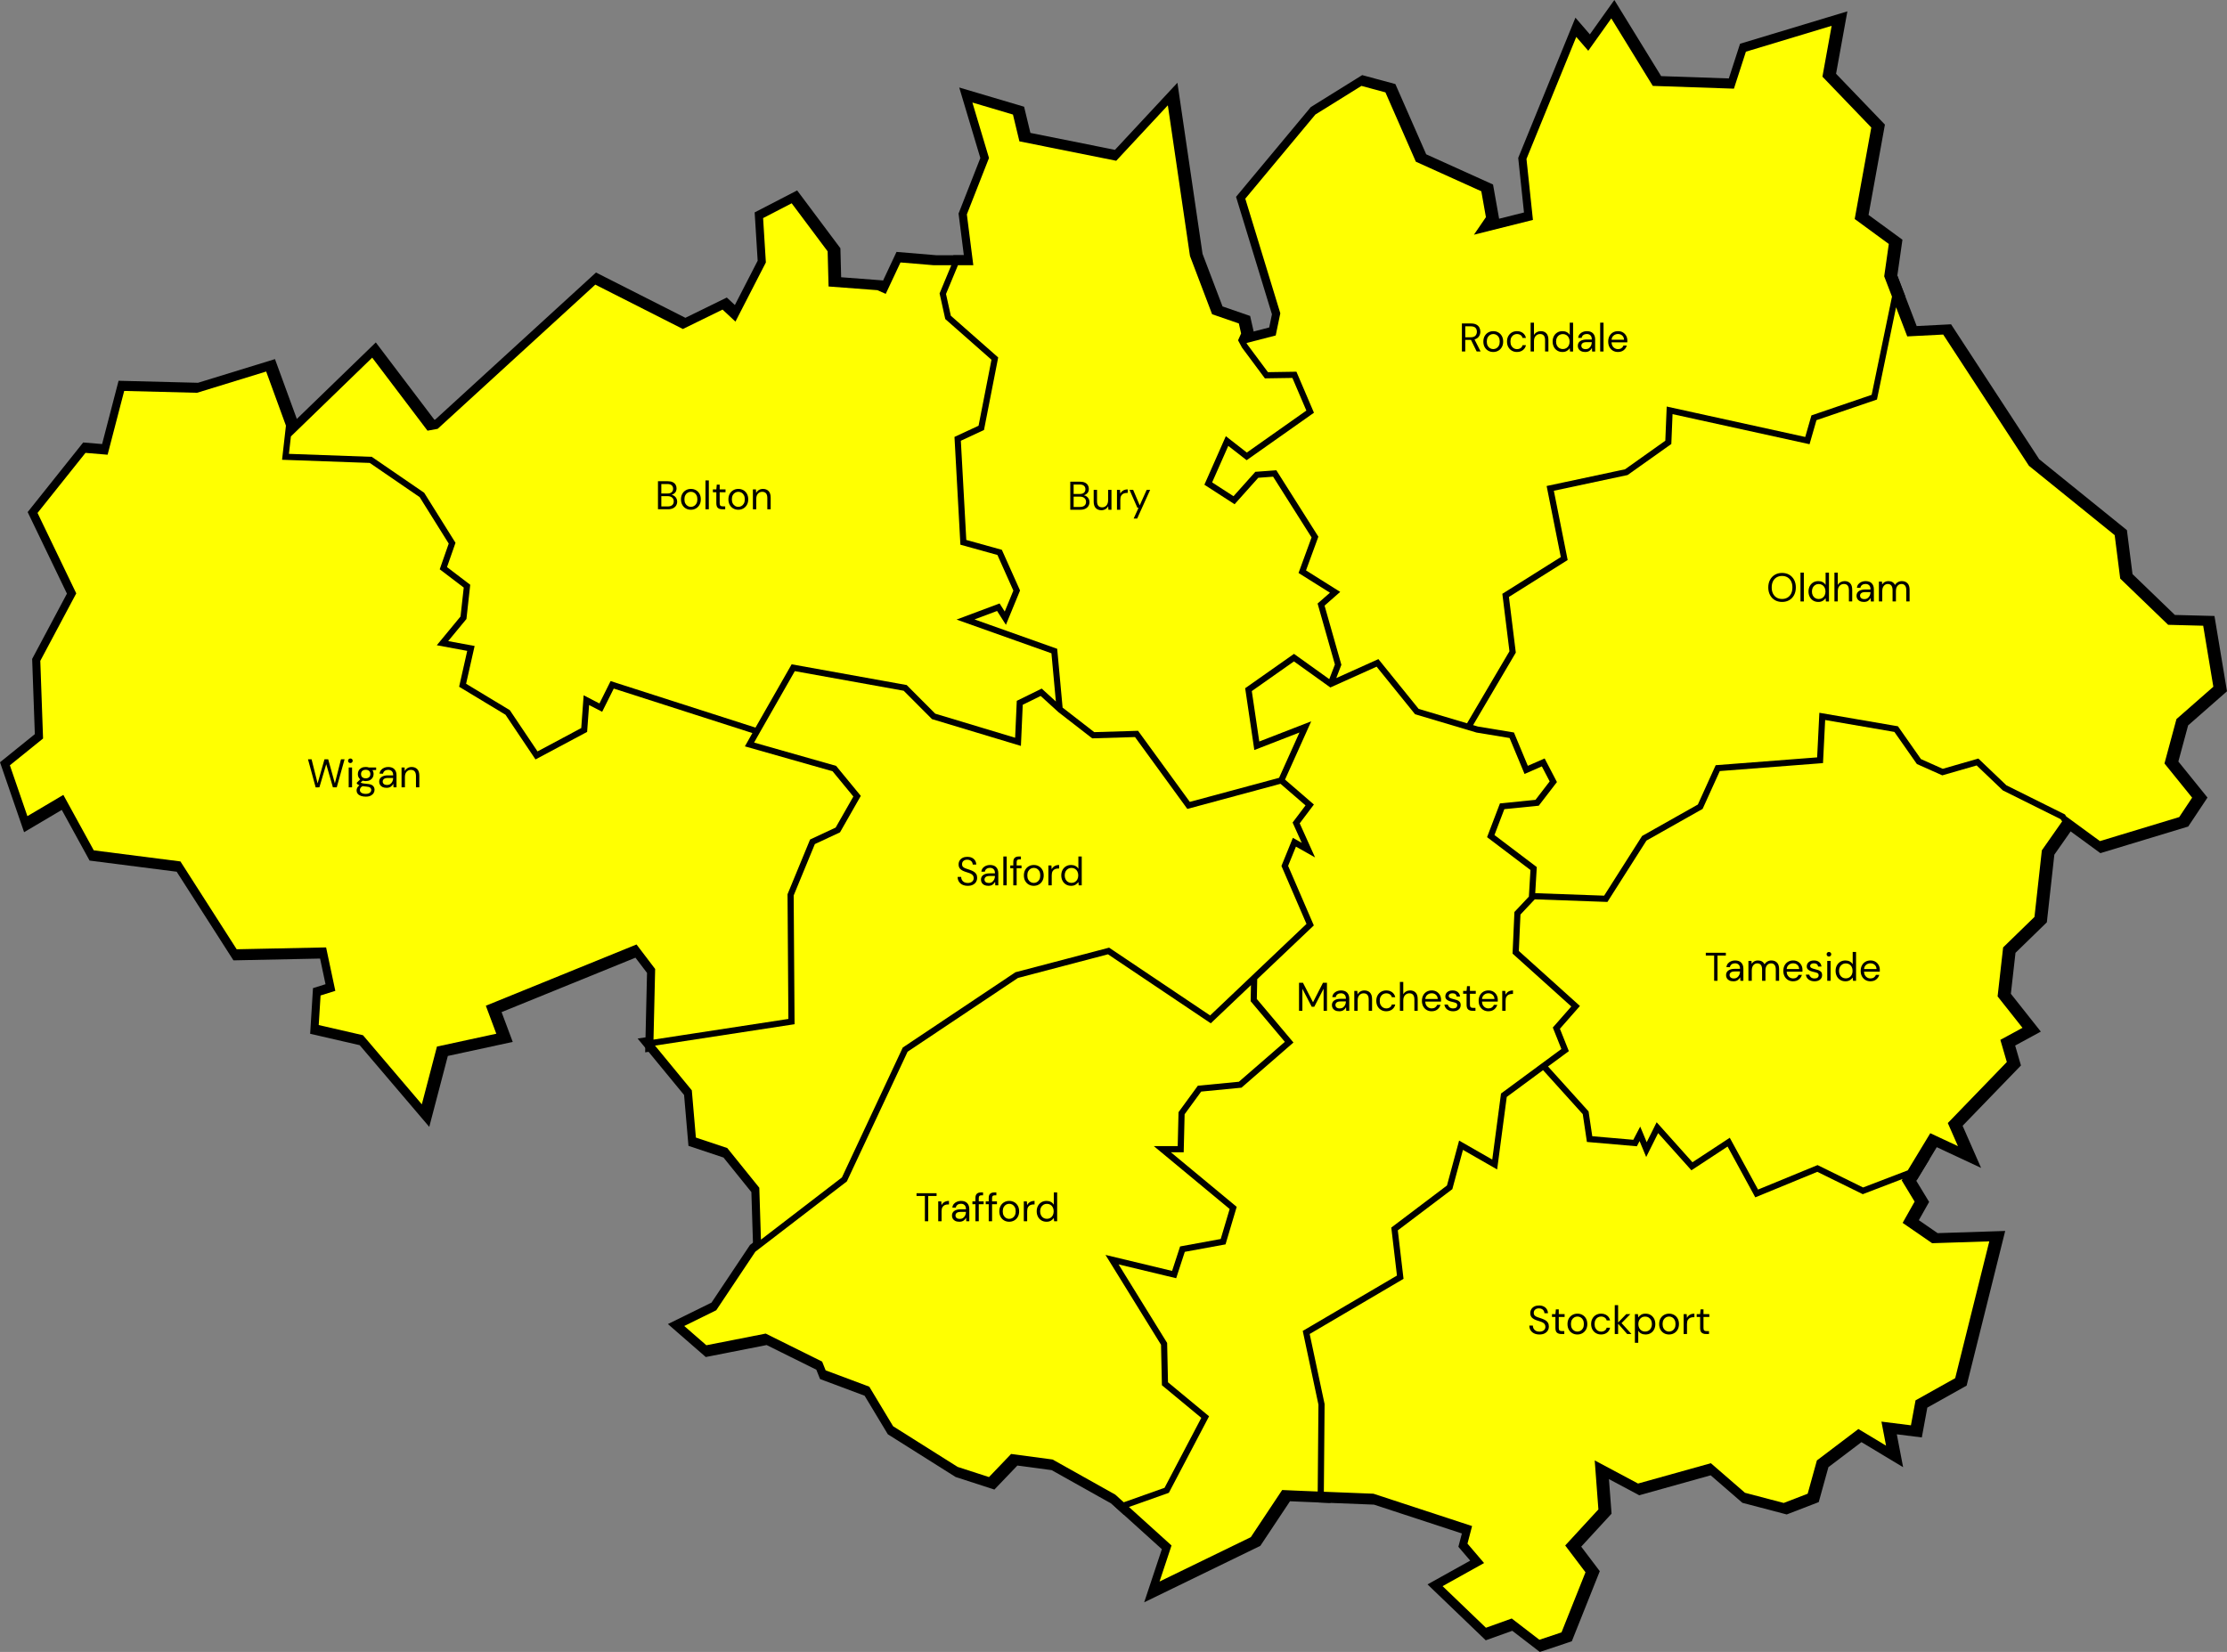 <svg width="655" height="486" viewBox="0 0 655 486" fill="none" xmlns="http://www.w3.org/2000/svg">
<rect x="0" y="0" width="655" height="486" fill="#808080" stroke="none"/>
<g clip-path="url(#clip0_769_8364)">
<path d="M148.485 211.363L134.306 202.804L136.598 192.643L126.825 190.834L134.94 180.998L135.761 173.583L128.537 168.082L131.287 160.222L123.208 147.304L109.05 137.595L82.253 136.631L83.338 127.094L110.531 100.741L127.754 123.482L128.011 123.435L175.293 80.175L201.583 93.496L213.766 87.529L216.139 89.741L222.843 76.702L221.957 62.489L234.454 56.02L247.176 73.032L247.4 81.564L259.535 82.484L259.714 82.563L263.68 74.109L275.442 75.092H285.11L280.265 86.753L281.505 92.352L295.673 104.835L291.233 127.533L284.618 130.604L286.124 158.014L296.282 160.837L302.098 173.847L297.635 184.693L312.831 190.098L315.044 214.137L306.571 206.412L302.747 208.29L302.165 221.271L274.151 212.828L265.885 204.539L235.132 198.996L224.345 217.897L181.868 204.256L178.374 211.265L175.094 209.57L174.604 216.258L157.801 225.226L148.488 211.358L148.485 211.363ZM294.91 183.728L293.451 181.44L291.031 182.347L294.912 183.727L294.91 183.728Z" fill="black"/>
<path d="M416.167 211.383L405.217 197.841L388.164 205.512L391.991 195.582L386.797 177.285L389.751 174.692L381.086 169.246L385.052 158.407L374.489 141.709L371.381 141.937L364.043 150.147L353.337 143.232L360.746 126.472L367.457 131.708L383.356 120.491L379.992 112.618L372.106 112.742L364.915 103.078L362.756 99.055L373.296 96.337L374.1 92.464L363.541 57.902L385.533 31.493L400.645 22.096L410.403 24.73L419.47 45.395L439.125 54.279L440.916 64.346L448.231 62.511L446.533 46.456L463.362 5.198L467.605 10.11L474.806 0L488.571 22.395L508.475 23.075L511.781 12.871L543.348 3.34L540.02 21.699L554.39 36.655L549.572 63.229L559.541 70.524L558.037 81.082L560.367 87.156L553.842 118.658L535.99 124.755L533.812 132.33L493.835 123.547L493.511 131.441L479.929 141.091L459.206 145.511L463.196 165.514L445.862 176.413L447.84 192.415L433.609 216.581L416.167 211.383Z" fill="black"/>
<path d="M105.787 307.484L91.22 304.135L92.057 290.704L95.741 289.549L94.141 282.007L68.66 282.533L51.964 256.457L26.346 253.178L18.171 238.271L7.085 244.827L0 224.257L10.245 215.981L9.457 193.849L19.687 174.647L8.135 150.649L24.469 130.174L30.032 130.638L34.875 112.018L58.234 112.611L80.877 105.647L87.942 124.996L87.094 132.451L110.46 133.293L126.402 144.225L136.072 159.685L133.677 166.533L140.346 171.61L139.109 182.771L134.877 187.898L141.825 189.186L139.229 200.697L151.547 208.132L159.212 219.547L170.45 213.551L171.245 202.695L176.454 205.385L179.648 198.98L226.534 214.039L224.394 217.826L247.341 224.352L255.414 234.16L248.669 246L241.349 249.415L235.409 263.835L235.676 302.556L189.754 309.596L190.3 286.224L186.901 281.75L147.526 297.757L150.806 306.527L131.717 310.657L126.254 331.518L105.787 307.484Z" fill="black"/>
<path d="M333.902 218.278L321.534 218.653L310.299 209.94L308.766 193.272L278.343 182.452L295.216 176.135L295.975 177.323L297.374 173.921L293.157 164.486L281.963 161.375L280.124 127.899L287.402 124.519L290.935 106.456L277.577 94.687L275.731 86.354L280.41 75.095H283.485L281.928 62.826L288.335 46.494L282.127 25.745L301.205 31.397L303.06 39.099L327.927 44.088L346.3 24.346L353.688 74.674L359.566 90.145L367.686 92.954L368.959 98.569L368.263 100.137L368.583 100.732L374.256 108.356L382.834 108.222L388.73 122.019L367.328 137.118L362.464 133.323L358.81 141.589L363.283 144.479L369.321 137.725L376.762 137.178L389.865 157.89L386.37 167.432L397 174.112L391.722 178.744L396.561 195.791L393.105 204.763L381.274 196.289L370.25 204.049L372.099 216.539L388.782 210.057L379.11 231.575L349.411 239.583L333.902 218.278Z" fill="black"/>
<path d="M220.991 350.709L212.795 340.545L202.488 337.101L201.199 322.136L187.541 305.533L231.31 298.825L231.065 262.986L237.985 246.186L245.587 242.638L250.161 234.612L244.857 228.166L217.896 220.503L221.443 214.226L232.885 194.177L267.99 200.503L276.445 208.982L298.079 215.502L298.526 205.523L307.308 201.21L313.966 207.282L322.957 214.257L336.056 213.86L351.159 234.606L378.099 227.342L388.872 236.65L384.434 242.537L390.226 255.399L382.494 251.036L380.936 254.871L388.637 272.715L356.95 302.821L326.352 282.275L300.637 289.029L268.642 310.42L250.795 348.534L221.628 370.945L220.991 350.709Z" fill="black"/>
<path d="M326.932 442.385L309.306 432.507L299.229 431.16L292.468 438.224L281.053 434.52L261.129 421.961L254.297 410.613L241.19 405.707L240.096 402.96L225.482 395.709L207.575 399.23L196.441 389.532L209.271 383.216L220.592 366.26L247.319 345.725L265.229 307.473L298.835 285.004L327.142 277.569L356.483 297.271L371.859 282.662L371.636 293.594L382.908 306.993L366.361 321.365L354.677 322.498L350.38 328.385L350.087 340.404H348.594L365.895 354.756L362.145 367.348L350.145 369.547L347.48 377.706L332.397 374.083L345.238 394.863L345.486 406.2L357.915 416.496L345.378 440.356L330.523 445.632L326.932 442.385Z" fill="black"/>
<path d="M448.99 265.884L449.536 256.704L436.558 246.876L440.961 235.321L451.653 234.249L454.994 229.903L453.614 227.258L448.431 229.523L443.802 218.407L434.692 216.904L429.321 215.303L443.353 191.477L441.216 174.197L458.355 163.424L454.112 142.15L478.15 137.022L489.265 129.128L489.712 118.188L530.769 127.208L532.449 121.368L550.099 115.34L557.489 79.653L563.73 95.924L573.841 95.403L599.76 135.095L625.565 155.965L627.21 168.898L639.671 180.915L651.317 181.221L655 203.373L643.564 213.408L640.693 224.038L649.262 234.639L643.598 243.159L617.759 250.993L606.152 242.501L605.915 242.134L589.043 233.738L581.732 226.76L571.878 229.601L563.661 225.938L557.146 216.641L538.709 213.468L538.093 225.831L507.367 228.201L502.459 239.03L485.85 248.399L474.157 266.79L448.99 265.884Z" fill="black"/>
<path d="M508.361 339.274L497.964 346.104L488.686 335.741L484.778 343.582L482.751 338.705L466.343 337.282L465.029 328.494L451.45 313.444L458.394 308.32L455.95 302.192L461.072 296.356L444.284 281.24L444.881 267.923L450.83 261.596L471.832 262.352L482.777 245.14L499.096 235.934L504.478 224.06L533.949 221.786L534.62 208.35L559.658 212.657L566.521 222.452L572.196 224.981L582.922 221.888L591.559 230.132L608.902 238.764L610.925 241.871L604.218 251.444L602.014 271.339L592.792 280.315L591.431 292.367L600.241 303.492L592.693 307.593L594.398 313.453L577.238 331.199L582.677 343.599L569.636 337.494L563.898 346.96L548.518 352.854L535.169 346.289L516.399 354.009L508.361 339.274Z" fill="black"/>
<path d="M444.791 479.772L436.986 482.568L419.859 466.122L432.414 459.127L428.934 455.056L429.963 451.137L404.109 442.655L386.974 441.977L387.216 413.527L382.437 391.068L410.219 374.738L408.567 360.721L425.176 348.164L429.059 333.783L438.599 339.249L440.996 321.158L454.965 310.851L469.126 326.55L470.127 333.242L480.362 334.131L483.25 328.595L485.136 333.134L487.658 328.075L498.704 340.417L509.914 333.054L518.342 348.507L535.329 341.521L548.734 348.113L567.577 340.893L563.63 347.402L567.392 353.599L564.366 358.972L569.891 362.783L589.763 362.139L578.42 407.64L566.861 414.11L565.239 422.887L557.885 421.965L559.742 431.643L547.486 424.269L537.769 431.632L534.922 441.912L525.505 445.545L512.467 442.12L503.14 434.03L482.122 439.901L473.222 435.153L473.987 445.32L465.064 455.015L470.525 462.234L462.299 482.856L452.891 486L444.791 479.772Z" fill="black"/>
<path d="M341.722 455.76L326.856 442.318L342.33 436.823L352.432 417.597L341.193 408.287L340.927 396.145L323.156 367.39L344.602 372.539L346.826 365.732L358.748 363.548L360.916 356.272L336.541 336.053H345.853L346.075 326.917L352.325 318.355L364.566 317.168L376.83 306.514L367.265 295.146L367.433 286.866L383.449 271.649L376.23 254.922L380.332 244.825L380.831 245.106L379.421 241.973L382.957 237.283L374.91 230.329L380.475 217.952L368.605 222.564L365.564 202.031L381.296 190.957L392.336 198.866L406.486 192.5L418.691 207.595L435.666 212.654L446.878 214.505L450.736 223.768L455.587 221.649L460.124 230.355L453.947 238.392L444.058 239.384L441.775 245.374L454.007 254.637L453.376 265.231L449.144 269.733L448.712 279.378L467.168 295.997L460.969 303.059L463.67 309.83L445.054 323.566L442.05 346.238L431.779 340.353L428.976 350.74L413.17 362.692L414.862 377.053L387.334 393.233L391.559 413.086L391.313 442.149L383.928 441.856L379.41 441.66L370.687 454.781L336.526 471.392L341.722 455.76Z" fill="black"/>
<path d="M84.978 133.521L109.344 134.399L124.764 144.974L133.972 159.693L131.473 166.834L138.303 172.036L137.188 182.104L131.822 188.605L139.594 190.043L137.087 201.161L149.947 208.924L158.094 221.056L170.955 214.193L171.661 204.551L176.308 206.954L179.589 200.37L222.205 214.057L232.835 195.435L266.668 201.533L275.069 209.956L298.566 217.038L299.052 206.183L306.387 202.579L310.55 206.373L309.245 192.199L281.339 182.272L293.996 177.533L295.512 179.91L298.047 173.751L293.363 163.273L282.471 160.247L280.73 128.539L287.813 125.25L291.611 105.834L278.018 93.857L276.348 86.322L279.793 78.027H274.608L264.846 77.211L260.507 86.458L258.069 85.37L243.696 84.282L243.425 73.947L232.849 59.807L224.443 64.159L225.256 77.211L216.309 94.616L212.513 91.081L200.852 96.792L175.093 83.738L128.724 126.162L125.741 126.706L109.472 105.221L85.56 128.394L84.978 133.521Z" fill="#FFFF01"/>
<path d="M375.209 98.696L366.616 100.911L366.808 101.267L372.924 109.485L381.3 109.353L386.457 121.424L366.66 135.39L361.256 131.177L356.509 141.919L362.798 145.982L369.216 138.804L375.393 138.351L387.755 157.89L384.123 167.812L394.18 174.132L389.579 178.168L394.522 195.58L393.018 199.484L405.411 193.909L417.248 208.551L431.478 212.79L443.957 191.601L441.866 174.694L459.06 163.884L454.891 142.98L477.965 138.059L489.797 129.654L490.209 119.602L530.952 128.552L532.776 122.206L550.486 116.157L556.468 87.266L554.176 81.29L555.531 71.772L545.5 64.429L550.379 37.507L536.009 22.551L538.72 7.593L513.501 15.208L509.978 26.086L486.114 25.27L473.913 5.417L467.134 14.936L463.608 10.857L448.965 46.754L450.863 64.701L433.51 69.052L437.035 63.887L435.679 56.272L416.426 47.569L407.477 27.174L400.428 25.27L386.87 33.699L366.262 58.448L376.565 92.169L375.209 98.696Z" fill="#FFFF01"/>
<path d="M187.216 277.859L192.692 285.067L192.207 305.845L231.878 299.764L231.625 263.084L238.26 246.979L245.781 243.469L250.987 234.331L244.875 226.904L219.086 219.572L221.292 215.667L180.514 202.571L177.106 209.405L173.263 207.42L172.684 215.323L157.504 223.423L148.673 210.271L135.036 202.038L137.415 191.485L128.467 189.827L135.45 181.366L136.392 172.857L129.331 167.48L131.977 159.917L123.434 146.256L108.756 136.192L82.96 135.263L84.1 125.221L78.287 109.3L57.95 115.555L36.529 115.011L31.648 133.777L25.14 133.233L11.039 150.908L22.428 174.567L11.852 194.42L12.666 217.263L2.905 225.149L8.056 240.107L18.632 233.852L27.58 250.168L53.069 253.431L69.611 279.268L95.913 278.724L98.625 291.504L94.286 292.864L93.743 301.566L106.76 304.558L124.068 324.884L128.517 307.894L145.974 304.117L142.893 295.881L187.216 277.859Z" fill="#FFFF01"/>
<path d="M286.269 78.027H281.753L278.237 86.489L279.654 92.885L293.585 105.16L289.409 126.506L282.603 129.668L284.204 158.848L294.665 161.754L300.014 173.722L295.86 183.817L293.26 179.743L286.623 182.229L310.939 190.877L312.531 208.172L321.836 215.39L334.723 214.998L349.945 235.908L376.202 228.828L382.193 215.499L368.918 220.657L366.226 202.47L380.584 192.362L390.961 199.796L392.618 195.493L387.528 177.56L391.16 174.373L381.922 168.568L385.751 158.106L374.446 140.239L370.075 140.56L363.116 148.343L354.229 142.603L360.542 128.321L366.714 133.137L384.219 120.786L380.116 111.186L372.027 111.313L365.28 102.244L364.138 100.117L365.031 98.103L364.364 95.16L356.5 92.441L349.992 75.308L343.483 30.98L328.299 47.297L299.826 41.586L297.928 33.7L285.998 30.164L290.879 46.482L284.371 63.071L286.269 78.027Z" fill="#FFFF01"/>
<path d="M265.518 308.182L298.654 286.029L326.206 278.793L355.914 298.74L384.257 271.811L376.897 254.757L380.256 246.488L382.865 247.96L380.177 241.987L383.977 236.949L376.621 230.592L349.216 237.982L333.824 216.839L321.243 217.221L311.284 209.496L306.079 204.749L300.809 207.338L300.267 219.444L274.113 211.561L265.791 203.215L233.769 197.446L223.41 215.595L221.794 218.458L245.911 225.315L253.176 234.142L247.064 244.87L239.663 248.324L233.435 263.438L233.697 301.318L192.652 307.611L203.474 320.765L204.672 334.668L213.912 337.757L223.325 349.428L223.806 364.697L247.626 346.394L265.518 308.182Z" fill="#FFFF01"/>
<path d="M330.515 441.964L342.514 437.704L353.325 417.127L341.738 407.527L341.478 395.623L325.144 369.192L344.736 373.897L347.088 366.697L359.034 364.507L361.663 355.681L339.35 337.173H346.383L346.625 327.196L352.305 319.414L364.383 318.243L377.897 306.505L367.835 294.544L367.93 289.82L356.109 301.053L325.877 280.752L299.406 287.706L266.941 309.411L249.076 347.566L222.159 368.247L210.661 385.469L201.248 390.102L207.751 395.766L225.207 392.334L241.807 400.572L242.834 403.147L255.669 407.951L262.676 419.591L281.659 431.556L290.879 434.547L297.385 427.748L309.588 429.38L328.028 439.714L330.515 441.964Z" fill="#FFFF01"/>
<path d="M640.134 211.552L650.981 202.035L647.998 184.086L637.694 183.814L623.592 170.217L621.965 157.435L596.748 137.038L571.53 98.424L560.955 98.968L557.666 90.394L552.046 117.541L534.253 123.616L532.219 130.687L491.926 121.836L491.566 130.618L478.704 139.754L457.015 144.381L461.077 164.755L443.801 175.617L445.826 191.99L433.264 213.323L434.676 213.744L445.275 215.493L449.359 225.298L454.307 223.135L457.923 230.074L452.573 237.034L442.449 238.049L439.548 245.662L451.996 255.09L451.539 262.767L471.805 263.498L482.966 245.942L499.371 236.688L504.615 225.117L534.452 222.816L535.106 209.693L558.219 213.669L564.981 223.318L571.397 226.179L581.868 223.161L590.119 231.035L607.326 239.598L607.712 240.193L617.628 247.448L640.948 240.379L644.744 234.668L636.609 224.606L640.134 211.552Z" fill="#FFFF01"/>
<path d="M606.08 241.001L589.072 232.536L581.372 225.19L571.265 228.105L563.789 224.773L557.173 215.33L536.811 211.825L536.178 224.501L505.819 226.843L500.772 237.977L484.248 247.3L472.772 265.347L451.405 264.576L447.195 269.057L446.714 279.772L464.684 295.951L458.799 302.656L461.426 309.241L455.307 313.756L467.226 326.967L468.317 334.271L480.385 335.318L482.415 331.433L484.326 336.031L487.251 330.162L497.782 341.925L508.755 334.72L517.069 349.963L534.576 342.763L547.965 349.346L561.112 344.308L567.734 333.384L575.869 337.191L572.886 330.392L590.24 312.445L588.341 305.918L594.85 302.382L587.528 293.136L589.155 278.724L598.375 269.749L600.544 250.168L606.508 241.658L606.08 241.001Z" fill="#FFFF01"/>
<path d="M559.599 359.762L563.124 353.509L559.328 347.254L559.581 346.837L547.875 351.322L534.51 344.748L516.26 352.254L508.11 337.311L497.474 344.295L487.681 333.355L484.176 340.386L482.229 335.697L481.428 337.229L466.741 335.955L465.519 327.778L453.842 314.836L443.163 322.714L440.336 344.05L430.281 338.288L427.161 349.839L411.121 361.967L412.801 376.228L385.201 392.452L389.586 413.064V413.164L389.368 438.866L403.952 439.442L432.967 448.961L431.611 454.128L436.493 459.839L424.29 466.637L437.035 478.875L444.626 476.155L452.761 482.41L459.269 480.234L466.32 462.559L460.354 454.672L470.116 444.066L469.032 429.652L481.775 436.451L503.198 430.468L513.23 439.17L524.619 442.162L531.67 439.442L534.381 429.652L546.584 420.407L554.718 425.302L553.362 418.231L562.039 419.319L563.395 411.976L575.056 405.449L585.087 365.201L568.276 365.745L559.599 359.762Z" fill="#FFFF01"/>
<path d="M387.777 413.247L383.16 391.549L410.868 375.264L409.203 361.147L425.579 348.766L429.147 335.551L438.899 341.138L441.473 321.711L459.228 308.612L456.708 302.295L462.144 296.102L444.87 280.548L445.418 268.302L449.668 263.781L450.134 255.952L437.373 246.288L441.159 236.358L451.617 235.308L455.784 229.885L453.484 225.472L448.399 227.695L443.993 217.12L434.271 215.515L416.196 210.128L404.883 196.133L391.28 202.253L380.574 194.583L368.178 203.311L370.373 218.148L385.654 212.21L377.949 229.349L386.441 236.684L382.267 242.223L386.781 252.248L381.158 249.075L378.857 254.737L386.419 272.255L369.774 288.068L369.655 293.897L380.43 306.703L365.132 319.991L353.285 321.14L348.418 327.809L348.147 338.986H344.373L363.736 355.05L360.45 366.09L348.471 368.285L345.935 376.049L328.995 371.982L343.275 395.088L343.528 406.659L355.61 416.667L343.783 439.176L332.043 443.346L344.568 454.672L341.043 465.277L367.887 452.225L377.107 438.355L383.344 438.627L387.56 438.793L387.777 413.247Z" fill="#FFFF01"/>
<path d="M429.97 103.412V95.162H432.626C433.268 95.162 433.794 95.267 434.2 95.479C434.607 95.692 434.909 95.982 435.104 96.352C435.3 96.721 435.397 97.129 435.397 97.577C435.397 98.096 435.258 98.563 434.98 98.979C434.701 99.396 434.269 99.689 433.682 99.863L435.479 103.41H434.316L432.647 100.003H430.955V103.41H429.968L429.97 103.412ZM430.957 99.227H432.555C433.19 99.227 433.653 99.075 433.942 98.768C434.231 98.462 434.378 98.068 434.378 97.59C434.378 97.111 434.235 96.716 433.949 96.429C433.663 96.143 433.195 96 432.544 96H430.959V99.229L430.957 99.227Z" fill="black"/>
<path d="M439.183 103.553C438.635 103.553 438.141 103.428 437.702 103.176C437.263 102.924 436.918 102.568 436.663 102.11C436.408 101.651 436.281 101.111 436.281 100.489C436.281 99.867 436.41 99.329 436.668 98.868C436.927 98.409 437.277 98.052 437.72 97.802C438.163 97.55 438.659 97.425 439.206 97.425C439.754 97.425 440.248 97.55 440.687 97.802C441.126 98.054 441.472 98.409 441.726 98.868C441.981 99.329 442.108 99.869 442.108 100.489C442.108 101.109 441.98 101.649 441.721 102.11C441.463 102.57 441.112 102.926 440.669 103.176C440.226 103.428 439.731 103.553 439.183 103.553ZM439.183 102.704C439.519 102.704 439.834 102.621 440.123 102.456C440.412 102.291 440.647 102.044 440.828 101.715C441.009 101.385 441.099 100.977 441.099 100.489C441.099 100.001 441.011 99.593 440.835 99.263C440.658 98.933 440.425 98.685 440.136 98.52C439.846 98.355 439.537 98.273 439.208 98.273C438.879 98.273 438.557 98.357 438.268 98.52C437.979 98.685 437.744 98.931 437.563 99.263C437.382 99.593 437.292 100.001 437.292 100.489C437.292 100.977 437.382 101.385 437.563 101.715C437.744 102.044 437.977 102.293 438.263 102.456C438.548 102.621 438.856 102.704 439.185 102.704H439.183Z" fill="black"/>
<path d="M446.163 103.553C445.606 103.553 445.107 103.426 444.664 103.17C444.221 102.915 443.872 102.558 443.617 102.097C443.362 101.637 443.236 101.102 443.236 100.489C443.236 99.876 443.362 99.339 443.617 98.881C443.872 98.422 444.221 98.063 444.664 97.807C445.107 97.552 445.606 97.425 446.163 97.425C446.851 97.425 447.434 97.606 447.907 97.967C448.381 98.328 448.681 98.812 448.806 99.416H447.795C447.717 99.055 447.524 98.774 447.219 98.573C446.913 98.373 446.557 98.272 446.15 98.272C445.821 98.272 445.512 98.355 445.221 98.518C444.932 98.683 444.697 98.93 444.516 99.261C444.335 99.591 444.245 99.999 444.245 100.487C444.245 100.975 444.335 101.383 444.516 101.713C444.697 102.043 444.932 102.293 445.221 102.461C445.51 102.63 445.821 102.715 446.15 102.715C446.557 102.715 446.913 102.616 447.219 102.414C447.524 102.215 447.716 101.93 447.795 101.56H448.806C448.688 102.15 448.39 102.628 447.913 102.998C447.435 103.368 446.851 103.551 446.161 103.551L446.163 103.553Z" fill="black"/>
<path d="M450.182 103.412V94.927H451.169V98.567C451.364 98.206 451.642 97.925 452.004 97.724C452.366 97.523 452.756 97.423 453.179 97.423C453.853 97.423 454.394 97.633 454.801 98.054C455.207 98.475 455.412 99.12 455.412 99.992V103.41H454.435V100.097C454.435 98.879 453.946 98.272 452.968 98.272C452.458 98.272 452.031 98.455 451.688 98.819C451.342 99.184 451.171 99.706 451.171 100.38V103.41H450.183L450.182 103.412Z" fill="black"/>
<path d="M459.548 103.553C458.968 103.553 458.461 103.419 458.026 103.152C457.592 102.886 457.254 102.52 457.015 102.057C456.777 101.593 456.657 101.067 456.657 100.478C456.657 99.889 456.778 99.365 457.021 98.904C457.263 98.444 457.601 98.083 458.031 97.82C458.461 97.557 458.971 97.425 459.559 97.425C460.036 97.425 460.459 97.523 460.828 97.719C461.197 97.914 461.482 98.19 461.687 98.544V94.927H462.674V103.412H461.781L461.687 102.445C461.499 102.728 461.227 102.984 460.875 103.212C460.522 103.441 460.079 103.553 459.548 103.553ZM459.653 102.694C460.045 102.694 460.39 102.601 460.692 102.416C460.994 102.231 461.229 101.974 461.397 101.644C461.565 101.314 461.65 100.93 461.65 100.489C461.65 100.048 461.565 99.664 461.397 99.334C461.229 99.004 460.994 98.747 460.692 98.562C460.39 98.377 460.043 98.284 459.653 98.284C459.262 98.284 458.926 98.377 458.624 98.562C458.322 98.747 458.087 99.004 457.919 99.334C457.751 99.664 457.666 100.048 457.666 100.489C457.666 100.93 457.751 101.314 457.919 101.644C458.087 101.974 458.322 102.231 458.624 102.416C458.926 102.601 459.268 102.694 459.653 102.694Z" fill="black"/>
<path d="M466.223 103.553C465.736 103.553 465.333 103.471 465.013 103.306C464.691 103.141 464.453 102.922 464.296 102.646C464.138 102.371 464.061 102.074 464.061 101.751C464.061 101.154 464.288 100.694 464.742 100.373C465.196 100.05 465.816 99.889 466.599 99.889H468.173V99.818C468.173 99.307 468.04 98.921 467.774 98.658C467.508 98.395 467.152 98.262 466.704 98.262C466.32 98.262 465.988 98.359 465.711 98.551C465.433 98.743 465.259 99.024 465.189 99.394H464.178C464.218 98.969 464.361 98.612 464.607 98.32C464.854 98.03 465.162 97.807 465.529 97.655C465.897 97.501 466.288 97.425 466.704 97.425C467.519 97.425 468.132 97.642 468.542 98.079C468.953 98.516 469.159 99.095 469.159 99.818V103.413H468.276L468.217 102.364C468.052 102.694 467.812 102.975 467.494 103.207C467.177 103.439 466.751 103.555 466.219 103.555L466.223 103.553ZM466.376 102.717C466.752 102.717 467.076 102.619 467.345 102.423C467.617 102.228 467.821 101.972 467.962 101.656C468.103 101.343 468.173 101.013 468.173 100.667V100.656H466.682C466.102 100.656 465.693 100.755 465.454 100.957C465.216 101.158 465.096 101.406 465.096 101.705C465.096 102.005 465.209 102.257 465.431 102.442C465.655 102.626 465.97 102.719 466.376 102.719V102.717Z" fill="black"/>
<path d="M470.641 103.412V94.927H471.628V103.412H470.641Z" fill="black"/>
<path d="M475.869 103.553C475.312 103.553 474.819 103.426 474.389 103.17C473.958 102.915 473.618 102.559 473.373 102.104C473.127 101.649 473.002 101.111 473.002 100.489C473.002 99.867 473.123 99.339 473.365 98.881C473.608 98.422 473.947 98.063 474.381 97.807C474.817 97.552 475.32 97.425 475.891 97.425C476.462 97.425 476.943 97.553 477.353 97.807C477.766 98.063 478.08 98.398 478.299 98.815C478.518 99.232 478.628 99.68 478.628 100.159C478.628 100.246 478.626 100.331 478.623 100.418C478.619 100.505 478.617 100.603 478.617 100.712H473.976C474 101.16 474.103 101.531 474.287 101.825C474.472 102.119 474.703 102.342 474.98 102.49C475.258 102.639 475.553 102.714 475.867 102.714C476.274 102.714 476.616 102.619 476.891 102.431C477.165 102.242 477.364 101.986 477.491 101.664H478.465C478.308 102.206 478.01 102.655 477.567 103.013C477.124 103.37 476.558 103.549 475.869 103.549V103.553ZM475.869 98.262C475.399 98.262 474.982 98.406 474.618 98.692C474.253 98.979 474.045 99.397 473.989 99.947H477.655C477.632 99.421 477.451 99.008 477.115 98.709C476.779 98.409 476.363 98.261 475.869 98.261V98.262Z" fill="black"/>
<path d="M524.135 177.087C523.328 177.087 522.62 176.909 522.014 176.55C521.407 176.193 520.933 175.693 520.591 175.047C520.251 174.404 520.08 173.66 520.08 172.819C520.08 171.978 520.249 171.238 520.591 170.598C520.931 169.958 521.407 169.458 522.014 169.095C522.621 168.734 523.328 168.553 524.135 168.553C524.941 168.553 525.66 168.734 526.268 169.095C526.875 169.456 527.347 169.958 527.683 170.598C528.02 171.238 528.188 171.98 528.188 172.819C528.188 173.659 528.02 174.402 527.683 175.047C527.347 175.691 526.875 176.193 526.268 176.55C525.66 176.908 524.95 177.087 524.135 177.087ZM524.135 176.215C524.738 176.215 525.268 176.079 525.727 175.809C526.185 175.537 526.543 175.149 526.797 174.641C527.052 174.135 527.179 173.528 527.179 172.821C527.179 172.114 527.051 171.508 526.797 171.006C526.543 170.504 526.186 170.116 525.727 169.846C525.268 169.574 524.738 169.44 524.135 169.44C523.531 169.44 523.001 169.576 522.542 169.846C522.083 170.116 521.727 170.504 521.472 171.006C521.217 171.508 521.09 172.114 521.09 172.821C521.09 173.528 521.217 174.135 521.472 174.641C521.727 175.147 522.083 175.537 522.542 175.809C523.001 176.081 523.531 176.215 524.135 176.215Z" fill="black"/>
<path d="M529.553 176.946V168.46H530.54V176.946H529.553Z" fill="black"/>
<path d="M534.804 177.087C534.224 177.087 533.718 176.953 533.282 176.686C532.848 176.42 532.51 176.054 532.272 175.591C532.033 175.127 531.914 174.601 531.914 174.012C531.914 173.423 532.035 172.899 532.277 172.438C532.519 171.978 532.857 171.617 533.288 171.354C533.718 171.091 534.228 170.959 534.815 170.959C535.292 170.959 535.715 171.057 536.084 171.253C536.453 171.448 536.739 171.724 536.943 172.077V168.46H537.93V176.946H537.037L536.943 175.979C536.755 176.262 536.484 176.518 536.131 176.746C535.779 176.975 535.336 177.087 534.804 177.087ZM534.909 176.228C535.301 176.228 535.647 176.135 535.949 175.95C536.251 175.765 536.486 175.508 536.654 175.178C536.822 174.848 536.907 174.463 536.907 174.023C536.907 173.582 536.822 173.198 536.654 172.868C536.486 172.538 536.251 172.281 535.949 172.096C535.647 171.911 535.3 171.818 534.909 171.818C534.519 171.818 534.182 171.911 533.88 172.096C533.579 172.281 533.344 172.538 533.175 172.868C533.007 173.198 532.922 173.582 532.922 174.023C532.922 174.463 533.007 174.848 533.175 175.178C533.344 175.508 533.579 175.765 533.88 175.95C534.182 176.135 534.524 176.228 534.909 176.228Z" fill="black"/>
<path d="M539.539 176.946V168.46H540.526V172.101C540.721 171.74 541 171.459 541.361 171.258C541.721 171.059 542.113 170.957 542.536 170.957C543.211 170.957 543.751 171.167 544.158 171.588C544.565 172.009 544.769 172.654 544.769 173.526V176.944H543.795V173.631C543.795 172.413 543.305 171.806 542.327 171.806C541.817 171.806 541.39 171.989 541.047 172.353C540.702 172.718 540.53 173.24 540.53 173.914V176.944H539.543L539.539 176.946Z" fill="black"/>
<path d="M548.2 177.087C547.714 177.087 547.311 177.005 546.991 176.84C546.669 176.675 546.43 176.456 546.273 176.18C546.116 175.905 546.038 175.607 546.038 175.285C546.038 174.688 546.266 174.228 546.72 173.907C547.173 173.584 547.793 173.423 548.576 173.423H550.151V173.352C550.151 172.841 550.017 172.455 549.751 172.192C549.486 171.929 549.13 171.796 548.681 171.796C548.298 171.796 547.965 171.892 547.689 172.085C547.41 172.277 547.237 172.558 547.166 172.928H546.156C546.195 172.503 546.338 172.146 546.584 171.854C546.832 171.564 547.139 171.341 547.506 171.189C547.875 171.035 548.265 170.959 548.681 170.959C549.496 170.959 550.109 171.176 550.52 171.613C550.93 172.05 551.136 172.629 551.136 173.352V176.947H550.254L550.194 175.898C550.03 176.227 549.789 176.509 549.471 176.741C549.155 176.973 548.728 177.089 548.197 177.089L548.2 177.087ZM548.354 176.251C548.73 176.251 549.054 176.153 549.323 175.957C549.594 175.762 549.798 175.506 549.939 175.19C550.08 174.877 550.151 174.547 550.151 174.2V174.19H548.659C548.079 174.19 547.671 174.289 547.432 174.491C547.193 174.692 547.074 174.94 547.074 175.239C547.074 175.539 547.186 175.791 547.408 175.975C547.633 176.16 547.947 176.253 548.354 176.253V176.251Z" fill="black"/>
<path d="M552.619 176.945V171.1H553.512L553.582 171.949C553.77 171.635 554.022 171.39 554.334 171.218C554.647 171.046 555 170.959 555.392 170.959C555.855 170.959 556.251 171.053 556.585 171.242C556.918 171.43 557.174 171.717 557.355 172.103C557.559 171.749 557.838 171.47 558.196 171.265C558.552 171.06 558.937 170.959 559.353 170.959C560.051 170.959 560.606 171.169 561.021 171.59C561.437 172.01 561.645 172.656 561.645 173.528V176.945H560.669V173.633C560.669 173.027 560.548 172.572 560.306 172.266C560.063 171.96 559.714 171.807 559.259 171.807C558.803 171.807 558.398 171.99 558.089 172.355C557.78 172.719 557.625 173.241 557.625 173.916V176.945H556.637V173.633C556.637 173.027 556.516 172.572 556.274 172.266C556.032 171.96 555.683 171.807 555.227 171.807C554.772 171.807 554.379 171.99 554.07 172.355C553.761 172.719 553.606 173.241 553.606 173.916V176.945H552.619Z" fill="black"/>
<path d="M504.16 288.55V281.113H501.705V280.301H507.604V281.113H505.149V288.55H504.161H504.16Z" fill="black"/>
<path d="M509.824 288.692C509.337 288.692 508.934 288.61 508.614 288.445C508.293 288.28 508.054 288.061 507.897 287.785C507.739 287.51 507.662 287.212 507.662 286.89C507.662 286.293 507.889 285.833 508.343 285.512C508.797 285.189 509.417 285.028 510.2 285.028H511.774V284.957C511.774 284.446 511.641 284.06 511.375 283.797C511.109 283.534 510.753 283.401 510.305 283.401C509.921 283.401 509.589 283.497 509.312 283.69C509.034 283.882 508.86 284.163 508.79 284.533H507.779C507.819 284.108 507.962 283.751 508.208 283.459C508.455 283.169 508.763 282.946 509.13 282.794C509.498 282.64 509.889 282.564 510.305 282.564C511.12 282.564 511.733 282.781 512.143 283.218C512.555 283.655 512.76 284.234 512.76 284.957V288.552H511.877L511.818 287.502C511.653 287.832 511.413 288.114 511.095 288.346C510.778 288.578 510.352 288.694 509.82 288.694L509.824 288.692ZM509.976 287.856C510.352 287.856 510.675 287.758 510.945 287.562C511.214 287.367 511.42 287.111 511.561 286.795C511.702 286.482 511.773 286.152 511.773 285.805V285.795H510.281C509.701 285.795 509.292 285.894 509.054 286.096C508.815 286.297 508.696 286.545 508.696 286.844C508.696 287.144 508.808 287.396 509.03 287.58C509.254 287.765 509.569 287.858 509.976 287.858V287.856Z" fill="black"/>
<path d="M514.242 288.55V282.705H515.135L515.206 283.554C515.394 283.24 515.645 282.995 515.958 282.823C516.271 282.651 516.623 282.564 517.015 282.564C517.478 282.564 517.874 282.658 518.209 282.847C518.543 283.035 518.798 283.322 518.979 283.708C519.183 283.354 519.463 283.075 519.819 282.87C520.176 282.665 520.561 282.564 520.976 282.564C521.674 282.564 522.229 282.774 522.645 283.195C523.061 283.615 523.267 284.261 523.267 285.133V288.55H522.292V285.238C522.292 284.632 522.171 284.177 521.929 283.871C521.687 283.565 521.338 283.412 520.882 283.412C520.427 283.412 520.022 283.595 519.713 283.96C519.404 284.324 519.248 284.846 519.248 285.521V288.55H518.261V285.238C518.261 284.632 518.14 284.177 517.898 283.871C517.655 283.565 517.306 283.412 516.851 283.412C516.395 283.412 516.003 283.595 515.694 283.96C515.385 284.324 515.229 284.846 515.229 285.521V288.55H514.242Z" fill="black"/>
<path d="M527.379 288.692C526.823 288.692 526.329 288.565 525.899 288.309C525.469 288.054 525.129 287.698 524.883 287.243C524.635 286.788 524.512 286.25 524.512 285.628C524.512 285.006 524.633 284.478 524.876 284.02C525.118 283.561 525.458 283.202 525.892 282.946C526.327 282.691 526.83 282.564 527.401 282.564C527.972 282.564 528.453 282.692 528.864 282.946C529.276 283.202 529.59 283.537 529.809 283.954C530.028 284.371 530.138 284.819 530.138 285.298C530.138 285.385 530.136 285.47 530.133 285.557C530.129 285.644 530.127 285.742 530.127 285.851H525.487C525.51 286.299 525.613 286.67 525.798 286.964C525.982 287.258 526.213 287.481 526.49 287.629C526.768 287.778 527.063 287.852 527.378 287.852C527.784 287.852 528.126 287.758 528.399 287.57C528.674 287.381 528.873 287.125 528.999 286.803H529.974C529.816 287.345 529.516 287.794 529.075 288.152C528.632 288.509 528.066 288.688 527.378 288.688L527.379 288.692ZM527.379 283.401C526.909 283.401 526.492 283.545 526.128 283.831C525.763 284.118 525.554 284.536 525.499 285.086H529.166C529.142 284.56 528.961 284.147 528.625 283.847C528.289 283.548 527.873 283.4 527.379 283.4V283.401Z" fill="black"/>
<path d="M533.678 288.692C532.98 288.692 532.402 288.516 531.939 288.163C531.476 287.809 531.207 287.33 531.129 286.725H532.14C532.203 287.031 532.365 287.296 532.628 287.521C532.89 287.744 533.244 287.856 533.691 287.856C534.106 287.856 534.412 287.767 534.607 287.591C534.802 287.414 534.9 287.205 534.9 286.961C534.9 286.607 534.772 286.371 534.519 286.253C534.264 286.136 533.906 286.029 533.443 285.934C533.13 285.871 532.816 285.782 532.503 285.664C532.19 285.546 531.926 285.38 531.715 285.164C531.503 284.948 531.398 284.663 531.398 284.31C531.398 283.799 531.588 283.382 531.968 283.055C532.347 282.729 532.863 282.566 533.513 282.566C534.164 282.566 534.64 282.722 535.036 283.032C535.432 283.342 535.661 283.784 535.723 284.357H534.746C534.707 284.058 534.58 283.824 534.365 283.655C534.15 283.487 533.861 283.401 533.501 283.401C533.141 283.401 532.875 283.476 532.684 283.624C532.492 283.773 532.396 283.971 532.396 284.214C532.396 284.457 532.519 284.634 532.767 284.767C533.014 284.901 533.349 285.015 533.772 285.109C534.132 285.187 534.475 285.283 534.801 285.398C535.126 285.512 535.392 285.681 535.6 285.905C535.808 286.128 535.911 286.453 535.911 286.877C535.918 287.403 535.721 287.838 535.318 288.179C534.915 288.52 534.369 288.692 533.678 288.692Z" fill="black"/>
<path d="M537.919 281.409C537.724 281.409 537.561 281.344 537.431 281.215C537.303 281.084 537.238 280.923 537.238 280.725C537.238 280.528 537.303 280.379 537.431 280.254C537.56 280.129 537.722 280.065 537.919 280.065C538.116 280.065 538.268 280.129 538.4 280.254C538.534 280.379 538.601 280.537 538.601 280.725C538.601 280.914 538.534 281.084 538.4 281.215C538.266 281.344 538.107 281.409 537.919 281.409ZM537.426 288.551V282.705H538.413V288.551H537.426Z" fill="black"/>
<path d="M542.773 288.692C542.193 288.692 541.687 288.558 541.251 288.291C540.815 288.025 540.479 287.659 540.24 287.196C540.002 286.732 539.882 286.206 539.882 285.617C539.882 285.028 540.003 284.504 540.246 284.043C540.488 283.583 540.826 283.222 541.256 282.959C541.687 282.696 542.196 282.564 542.784 282.564C543.261 282.564 543.684 282.662 544.053 282.858C544.422 283.053 544.707 283.329 544.91 283.682V280.065H545.897V288.551H545.004L544.91 287.584C544.722 287.867 544.451 288.123 544.1 288.351C543.747 288.58 543.305 288.692 542.771 288.692H542.773ZM542.88 287.833C543.272 287.833 543.617 287.74 543.919 287.555C544.221 287.37 544.456 287.113 544.624 286.783C544.792 286.453 544.877 286.068 544.877 285.628C544.877 285.187 544.792 284.803 544.624 284.473C544.456 284.143 544.221 283.886 543.919 283.701C543.617 283.516 543.27 283.423 542.88 283.423C542.489 283.423 542.153 283.516 541.851 283.701C541.549 283.886 541.314 284.143 541.146 284.473C540.978 284.803 540.893 285.187 540.893 285.628C540.893 286.068 540.978 286.453 541.146 286.783C541.314 287.113 541.549 287.37 541.851 287.555C542.153 287.74 542.495 287.833 542.88 287.833Z" fill="black"/>
<path d="M550.129 288.692C549.573 288.692 549.079 288.565 548.649 288.309C548.219 288.054 547.879 287.698 547.633 287.243C547.387 286.788 547.262 286.25 547.262 285.628C547.262 285.006 547.383 284.478 547.626 284.02C547.868 283.561 548.208 283.202 548.642 282.946C549.077 282.691 549.58 282.564 550.151 282.564C550.722 282.564 551.203 282.692 551.614 282.946C552.026 283.202 552.34 283.537 552.559 283.954C552.778 284.371 552.888 284.819 552.888 285.298C552.888 285.385 552.886 285.47 552.883 285.557C552.879 285.644 552.877 285.742 552.877 285.851H548.235C548.258 286.299 548.361 286.67 548.546 286.964C548.73 287.258 548.962 287.481 549.238 287.629C549.517 287.778 549.811 287.852 550.126 287.852C550.533 287.852 550.874 287.758 551.149 287.57C551.424 287.381 551.623 287.125 551.749 286.803H552.724C552.566 287.345 552.268 287.794 551.825 288.152C551.382 288.509 550.816 288.688 550.128 288.688L550.129 288.692ZM550.129 283.401C549.659 283.401 549.242 283.545 548.878 283.831C548.513 284.118 548.305 284.536 548.249 285.086H551.916C551.892 284.56 551.711 284.147 551.375 283.847C551.039 283.548 550.623 283.4 550.129 283.4V283.401Z" fill="black"/>
<path d="M382.067 297.367V289.118H383.219L386.18 294.869L389.118 289.118H390.282V297.367H389.295V290.886L386.545 296.189H385.804L383.054 290.897V297.367H382.067Z" fill="black"/>
<path d="M393.901 297.509C393.415 297.509 393.012 297.427 392.692 297.262C392.37 297.097 392.132 296.878 391.974 296.602C391.817 296.327 391.739 296.029 391.739 295.707C391.739 295.11 391.967 294.65 392.421 294.329C392.875 294.006 393.495 293.845 394.277 293.845H395.852V293.774C395.852 293.263 395.718 292.876 395.453 292.614C395.187 292.351 394.831 292.218 394.382 292.218C393.999 292.218 393.666 292.314 393.39 292.507C393.111 292.699 392.938 292.98 392.867 293.35H391.857C391.897 292.925 392.039 292.568 392.285 292.276C392.533 291.986 392.84 291.763 393.207 291.611C393.576 291.457 393.967 291.381 394.382 291.381C395.198 291.381 395.811 291.598 396.221 292.035C396.631 292.472 396.837 293.05 396.837 293.774V297.369H395.955L395.895 296.319C395.731 296.649 395.491 296.93 395.172 297.162C394.856 297.395 394.429 297.511 393.898 297.511L393.901 297.509ZM394.055 296.673C394.431 296.673 394.755 296.575 395.024 296.379C395.295 296.183 395.5 295.928 395.641 295.612C395.782 295.299 395.852 294.969 395.852 294.622V294.611H394.361C393.78 294.611 393.372 294.711 393.133 294.912C392.895 295.114 392.775 295.362 392.775 295.661C392.775 295.96 392.887 296.212 393.11 296.397C393.334 296.582 393.648 296.675 394.055 296.675V296.673Z" fill="black"/>
<path d="M398.32 297.367V291.522H399.213L399.273 292.572C399.461 292.202 399.732 291.912 400.084 291.7C400.437 291.488 400.836 291.383 401.283 291.383C401.972 291.383 402.523 291.593 402.933 292.014C403.344 292.434 403.55 293.08 403.55 293.952V297.369H402.563V294.057C402.563 292.838 402.062 292.231 401.059 292.231C400.558 292.231 400.14 292.414 399.808 292.779C399.475 293.143 399.309 293.665 399.309 294.34V297.369H398.322L398.32 297.367Z" fill="black"/>
<path d="M407.721 297.509C407.164 297.509 406.665 297.382 406.222 297.126C405.779 296.871 405.43 296.513 405.175 296.053C404.92 295.592 404.794 295.058 404.794 294.445C404.794 293.832 404.92 293.295 405.175 292.837C405.43 292.378 405.779 292.019 406.222 291.763C406.665 291.508 407.164 291.381 407.721 291.381C408.41 291.381 408.992 291.562 409.465 291.923C409.939 292.284 410.239 292.768 410.364 293.371H409.353C409.276 293.011 409.082 292.73 408.777 292.528C408.471 292.329 408.115 292.227 407.708 292.227C407.379 292.227 407.07 292.311 406.779 292.474C406.49 292.639 406.255 292.885 406.074 293.217C405.893 293.547 405.803 293.955 405.803 294.443C405.803 294.931 405.893 295.339 406.074 295.669C406.255 295.998 406.49 296.249 406.779 296.417C407.068 296.586 407.379 296.671 407.708 296.671C408.115 296.671 408.471 296.571 408.777 296.37C409.082 296.171 409.274 295.886 409.353 295.516H410.364C410.246 296.105 409.948 296.584 409.471 296.954C408.994 297.324 408.41 297.507 407.719 297.507L407.721 297.509Z" fill="black"/>
<path d="M411.739 297.367V288.882H412.726V292.523C412.922 292.162 413.2 291.881 413.562 291.68C413.921 291.48 414.314 291.379 414.737 291.379C415.411 291.379 415.952 291.589 416.358 292.01C416.765 292.43 416.969 293.076 416.969 293.948V297.366H415.995V294.053C415.995 292.835 415.505 292.227 414.527 292.227C414.017 292.227 413.59 292.411 413.247 292.775C412.902 293.139 412.73 293.662 412.73 294.336V297.366H411.743L411.739 297.367Z" fill="black"/>
<path d="M421.081 297.509C420.524 297.509 420.03 297.382 419.6 297.126C419.17 296.871 418.83 296.515 418.584 296.06C418.336 295.605 418.213 295.067 418.213 294.445C418.213 293.823 418.335 293.295 418.577 292.837C418.819 292.378 419.159 292.019 419.593 291.763C420.028 291.508 420.531 291.381 421.102 291.381C421.674 291.381 422.154 291.509 422.565 291.763C422.975 292.019 423.292 292.354 423.51 292.771C423.729 293.188 423.839 293.636 423.839 294.115C423.839 294.202 423.838 294.287 423.834 294.374C423.83 294.461 423.828 294.559 423.828 294.668H419.188C419.211 295.116 419.314 295.487 419.499 295.781C419.683 296.075 419.915 296.298 420.191 296.446C420.47 296.595 420.764 296.669 421.079 296.669C421.486 296.669 421.827 296.575 422.1 296.386C422.373 296.198 422.574 295.942 422.7 295.62H423.677C423.519 296.162 423.219 296.611 422.778 296.968C422.335 297.326 421.769 297.505 421.081 297.505V297.509ZM421.081 292.218C420.611 292.218 420.193 292.361 419.83 292.648C419.466 292.934 419.256 293.353 419.2 293.903H422.867C422.843 293.377 422.662 292.963 422.326 292.664C421.99 292.365 421.574 292.216 421.081 292.216V292.218Z" fill="black"/>
<path d="M427.379 297.509C426.681 297.509 426.103 297.333 425.64 296.979C425.177 296.626 424.908 296.147 424.828 295.542H425.839C425.902 295.848 426.065 296.113 426.327 296.338C426.589 296.561 426.943 296.673 427.39 296.673C427.806 296.673 428.111 296.584 428.306 296.408C428.502 296.231 428.599 296.022 428.599 295.777C428.599 295.424 428.471 295.188 428.218 295.07C427.963 294.952 427.605 294.846 427.142 294.751C426.829 294.688 426.515 294.599 426.202 294.481C425.889 294.363 425.625 294.196 425.414 293.981C425.202 293.765 425.097 293.48 425.097 293.127C425.097 292.615 425.287 292.198 425.667 291.872C426.047 291.546 426.562 291.383 427.213 291.383C427.864 291.383 428.339 291.538 428.735 291.849C429.131 292.159 429.36 292.601 429.422 293.174H428.447C428.408 292.875 428.281 292.641 428.066 292.472C427.851 292.304 427.562 292.218 427.202 292.218C426.842 292.218 426.576 292.293 426.385 292.441C426.193 292.59 426.097 292.788 426.097 293.031C426.097 293.274 426.22 293.451 426.468 293.584C426.716 293.718 427.05 293.832 427.473 293.926C427.833 294.004 428.176 294.1 428.502 294.215C428.827 294.329 429.093 294.497 429.301 294.722C429.509 294.945 429.612 295.27 429.612 295.694C429.619 296.22 429.422 296.655 429.019 296.996C428.616 297.337 428.07 297.509 427.379 297.509Z" fill="black"/>
<path d="M433.066 297.368C432.533 297.368 432.114 297.239 431.808 296.978C431.503 296.718 431.349 296.251 431.349 295.576V292.358H430.338V291.52H431.349L431.477 290.119H432.336V291.52H434.052V292.358H432.336V295.576C432.336 295.946 432.41 296.194 432.56 296.325C432.708 296.454 432.971 296.519 433.347 296.519H433.958V297.368H433.065H433.066Z" fill="black"/>
<path d="M437.767 297.509C437.21 297.509 436.716 297.382 436.286 297.126C435.856 296.871 435.516 296.515 435.27 296.06C435.022 295.605 434.899 295.067 434.899 294.445C434.899 293.823 435.021 293.295 435.263 292.837C435.505 292.378 435.845 292.019 436.279 291.763C436.715 291.508 437.217 291.381 437.788 291.381C438.36 291.381 438.841 291.509 439.251 291.763C439.661 292.019 439.978 292.354 440.196 292.771C440.415 293.188 440.525 293.636 440.525 294.115C440.525 294.202 440.524 294.287 440.52 294.374C440.516 294.461 440.515 294.559 440.515 294.668H435.874C435.897 295.116 436 295.487 436.185 295.781C436.369 296.075 436.601 296.298 436.877 296.446C437.156 296.595 437.45 296.669 437.765 296.669C438.172 296.669 438.513 296.575 438.786 296.386C439.059 296.198 439.26 295.942 439.386 295.62H440.363C440.205 296.162 439.905 296.611 439.464 296.968C439.021 297.326 438.455 297.505 437.767 297.505V297.509ZM437.767 292.218C437.297 292.218 436.879 292.361 436.516 292.648C436.152 292.934 435.943 293.353 435.887 293.903H439.553C439.529 293.377 439.348 292.963 439.012 292.664C438.676 292.365 438.26 292.216 437.767 292.216V292.218Z" fill="black"/>
<path d="M441.833 297.367V291.522H442.726L442.809 292.642C442.99 292.258 443.263 291.952 443.631 291.723C444 291.495 444.454 291.381 444.994 291.381V292.418H444.723C444.378 292.418 444.062 292.479 443.772 292.601C443.483 292.722 443.252 292.929 443.08 293.219C442.908 293.509 442.821 293.91 442.821 294.421V297.367H441.834H441.833Z" fill="black"/>
<path d="M452.778 392.598C452.174 392.598 451.65 392.488 451.203 392.268C450.756 392.049 450.411 391.743 450.169 391.349C449.927 390.956 449.804 390.501 449.804 389.982H450.838C450.838 390.305 450.912 390.6 451.06 390.872C451.208 391.144 451.427 391.36 451.713 391.521C451.998 391.683 452.353 391.762 452.776 391.762C453.333 391.762 453.763 391.628 454.068 391.362C454.374 391.095 454.528 390.762 454.528 390.361C454.528 390.031 454.457 389.766 454.316 389.565C454.175 389.366 453.985 389.202 453.747 389.076C453.508 388.95 453.233 388.84 452.924 388.746C452.615 388.651 452.291 388.546 451.955 388.428C451.32 388.209 450.85 387.935 450.545 387.609C450.239 387.282 450.086 386.856 450.086 386.331C450.078 385.89 450.18 385.5 450.391 385.158C450.603 384.817 450.903 384.548 451.29 384.356C451.678 384.164 452.138 384.068 452.671 384.068C453.204 384.068 453.653 384.166 454.039 384.362C454.428 384.557 454.728 384.829 454.943 385.174C455.159 385.52 455.271 385.912 455.278 386.352H454.244C454.244 386.124 454.184 385.899 454.068 385.674C453.951 385.451 453.772 385.268 453.533 385.127C453.295 384.985 452.995 384.915 452.635 384.915C452.188 384.907 451.821 385.02 451.536 385.257C451.25 385.493 451.107 385.819 451.107 386.236C451.107 386.59 451.207 386.86 451.407 387.049C451.606 387.237 451.886 387.393 452.248 387.515C452.608 387.636 453.023 387.776 453.493 387.933C453.886 388.075 454.238 388.24 454.551 388.428C454.864 388.617 455.11 388.86 455.285 389.159C455.46 389.458 455.549 389.839 455.549 390.303C455.549 390.696 455.448 391.066 455.243 391.416C455.039 391.766 454.732 392.051 454.321 392.27C453.909 392.49 453.396 392.6 452.776 392.6L452.778 392.598Z" fill="black"/>
<path d="M459.194 392.457C458.661 392.457 458.243 392.328 457.936 392.067C457.63 391.808 457.476 391.34 457.476 390.666V387.447H456.466V386.61H457.476L457.607 385.208H458.463V386.61H460.179V387.447H458.463V390.666C458.463 391.035 458.538 391.284 458.688 391.414C458.836 391.543 459.1 391.608 459.476 391.608H460.087V392.457H459.194Z" fill="black"/>
<path d="M463.93 392.598C463.382 392.598 462.889 392.473 462.449 392.221C462.01 391.969 461.665 391.614 461.41 391.155C461.155 390.696 461.028 390.156 461.028 389.534C461.028 388.912 461.157 388.374 461.415 387.913C461.674 387.455 462.024 387.098 462.467 386.847C462.91 386.595 463.406 386.47 463.953 386.47C464.501 386.47 464.995 386.595 465.434 386.847C465.873 387.099 466.219 387.455 466.474 387.913C466.728 388.374 466.855 388.914 466.855 389.534C466.855 390.154 466.727 390.695 466.468 391.155C466.21 391.616 465.859 391.971 465.416 392.221C464.973 392.473 464.478 392.598 463.93 392.598ZM463.93 391.75C464.266 391.75 464.581 391.666 464.87 391.501C465.159 391.336 465.394 391.09 465.575 390.76C465.756 390.43 465.846 390.022 465.846 389.534C465.846 389.047 465.758 388.639 465.582 388.309C465.405 387.979 465.172 387.73 464.883 387.565C464.593 387.4 464.284 387.319 463.955 387.319C463.626 387.319 463.304 387.402 463.015 387.565C462.726 387.73 462.491 387.977 462.31 388.309C462.129 388.639 462.039 389.047 462.039 389.534C462.039 390.022 462.129 390.43 462.31 390.76C462.491 391.09 462.724 391.338 463.01 391.501C463.295 391.666 463.603 391.75 463.932 391.75H463.93Z" fill="black"/>
<path d="M470.91 392.598C470.354 392.598 469.855 392.471 469.412 392.216C468.969 391.96 468.62 391.603 468.365 391.142C468.11 390.682 467.983 390.147 467.983 389.534C467.983 388.921 468.11 388.385 468.365 387.926C468.62 387.467 468.969 387.108 469.412 386.853C469.855 386.597 470.354 386.47 470.91 386.47C471.599 386.47 472.181 386.652 472.655 387.012C473.129 387.373 473.429 387.857 473.553 388.461H472.543C472.465 388.1 472.272 387.819 471.966 387.618C471.661 387.418 471.304 387.317 470.898 387.317C470.569 387.317 470.26 387.4 469.968 387.563C469.679 387.728 469.444 387.975 469.263 388.307C469.083 388.637 468.992 389.045 468.992 389.532C468.992 390.02 469.083 390.428 469.263 390.758C469.444 391.088 469.679 391.338 469.968 391.507C470.258 391.676 470.569 391.761 470.898 391.761C471.304 391.761 471.661 391.661 471.966 391.46C472.272 391.26 472.463 390.976 472.543 390.606H473.553C473.436 391.195 473.138 391.674 472.66 392.044C472.183 392.413 471.599 392.597 470.909 392.597L470.91 392.598Z" fill="black"/>
<path d="M474.929 392.457V383.972H475.916V389.075L478.303 386.612H479.512L476.927 389.251L479.841 392.457H478.583L475.916 389.427V392.457H474.929Z" fill="black"/>
<path d="M480.852 395.05V386.612H481.745L481.839 387.578C482.027 387.295 482.294 387.039 482.643 386.813C482.992 386.584 483.437 386.47 483.977 386.47C484.558 386.47 485.062 386.604 485.494 386.871C485.924 387.137 486.259 387.504 486.499 387.966C486.738 388.43 486.857 388.956 486.857 389.545C486.857 390.134 486.738 390.658 486.499 391.119C486.261 391.579 485.924 391.94 485.489 392.203C485.055 392.466 484.547 392.598 483.966 392.598C483.489 392.598 483.063 392.5 482.692 392.305C482.32 392.109 482.036 391.833 481.84 391.48V395.05H480.853H480.852ZM483.86 391.739C484.252 391.739 484.596 391.647 484.894 391.462C485.192 391.277 485.427 391.019 485.599 390.689C485.771 390.359 485.857 389.975 485.857 389.534C485.857 389.094 485.771 388.709 485.599 388.379C485.427 388.049 485.192 387.792 484.894 387.607C484.596 387.422 484.252 387.33 483.86 387.33C483.467 387.33 483.124 387.422 482.826 387.607C482.527 387.792 482.292 388.049 482.121 388.379C481.949 388.709 481.862 389.094 481.862 389.534C481.862 389.975 481.949 390.359 482.121 390.689C482.292 391.019 482.527 391.277 482.826 391.462C483.124 391.647 483.467 391.739 483.86 391.739Z" fill="black"/>
<path d="M490.887 392.598C490.339 392.598 489.846 392.473 489.406 392.221C488.967 391.969 488.622 391.614 488.367 391.155C488.112 390.696 487.985 390.156 487.985 389.534C487.985 388.912 488.114 388.374 488.372 387.913C488.631 387.455 488.981 387.098 489.424 386.847C489.867 386.595 490.363 386.47 490.91 386.47C491.458 386.47 491.952 386.595 492.391 386.847C492.83 387.099 493.176 387.455 493.431 387.913C493.685 388.374 493.812 388.914 493.812 389.534C493.812 390.154 493.684 390.695 493.425 391.155C493.167 391.616 492.816 391.971 492.373 392.221C491.93 392.473 491.435 392.598 490.887 392.598ZM490.887 391.75C491.223 391.75 491.538 391.666 491.827 391.501C492.116 391.336 492.351 391.09 492.532 390.76C492.713 390.43 492.803 390.022 492.803 389.534C492.803 389.047 492.715 388.639 492.539 388.309C492.362 387.979 492.129 387.73 491.84 387.565C491.55 387.4 491.241 387.319 490.912 387.319C490.583 387.319 490.261 387.402 489.972 387.565C489.683 387.73 489.448 387.977 489.267 388.309C489.086 388.639 488.996 389.047 488.996 389.534C488.996 390.022 489.086 390.43 489.267 390.76C489.448 391.09 489.681 391.338 489.967 391.501C490.252 391.666 490.56 391.75 490.889 391.75H490.887Z" fill="black"/>
<path d="M495.188 392.457V386.612H496.081L496.164 387.732C496.344 387.348 496.617 387.041 496.986 386.813C497.355 386.584 497.809 386.47 498.349 386.47V387.507H498.078C497.733 387.507 497.417 387.569 497.127 387.69C496.838 387.812 496.607 388.019 496.435 388.309C496.263 388.599 496.176 388.999 496.176 389.511V392.457H495.189H495.188Z" fill="black"/>
<path d="M501.755 392.457C501.222 392.457 500.804 392.328 500.497 392.067C500.192 391.808 500.038 391.34 500.038 390.666V387.447H499.027V386.61H500.038L500.168 385.208H501.025V386.61H502.741V387.447H501.025V390.666C501.025 391.035 501.099 391.284 501.249 391.414C501.397 391.543 501.661 391.608 502.037 391.608H502.648V392.457H501.755Z" fill="black"/>
<path d="M272.023 359.289V351.852H269.566V351.04H275.465V351.852H273.01V359.289H272.023Z" fill="black"/>
<path d="M275.948 359.289V353.444H276.841L276.924 354.564C277.105 354.18 277.378 353.873 277.747 353.645C278.116 353.416 278.57 353.302 279.11 353.302V354.339H278.839C278.494 354.339 278.177 354.401 277.886 354.522C277.597 354.644 277.366 354.851 277.194 355.141C277.022 355.431 276.935 355.831 276.935 356.343V359.289H275.948Z" fill="black"/>
<path d="M282.152 359.43C281.666 359.43 281.263 359.349 280.943 359.184C280.621 359.019 280.383 358.799 280.225 358.524C280.068 358.248 279.99 357.951 279.99 357.628C279.99 357.032 280.218 356.571 280.672 356.25C281.126 355.928 281.746 355.766 282.528 355.766H284.103V355.695C284.103 355.184 283.969 354.798 283.704 354.535C283.438 354.272 283.082 354.14 282.633 354.14C282.25 354.14 281.917 354.236 281.641 354.428C281.362 354.62 281.189 354.901 281.118 355.271H280.108C280.148 354.847 280.29 354.49 280.536 354.198C280.784 353.908 281.091 353.685 281.458 353.533C281.827 353.378 282.217 353.302 282.633 353.302C283.449 353.302 284.061 353.52 284.472 353.957C284.882 354.394 285.088 354.972 285.088 355.695V359.291H284.206L284.146 358.241C283.982 358.571 283.741 358.852 283.423 359.084C283.105 359.316 282.68 359.432 282.149 359.432L282.152 359.43ZM282.306 358.595C282.682 358.595 283.006 358.497 283.275 358.301C283.546 358.105 283.751 357.849 283.892 357.534C284.033 357.22 284.103 356.89 284.103 356.544V356.533H282.612C282.031 356.533 281.623 356.633 281.384 356.834C281.145 357.035 281.026 357.284 281.026 357.583C281.026 357.882 281.138 358.134 281.361 358.319C281.585 358.504 281.899 358.596 282.306 358.596V358.595Z" fill="black"/>
<path d="M286.889 359.289V354.281H286.007V353.444H286.889V352.43C286.889 351.864 287.03 351.451 287.312 351.194C287.594 350.934 288.004 350.804 288.545 350.804H289.133V351.652H288.699C288.4 351.652 288.189 351.714 288.064 351.835C287.939 351.957 287.876 352.164 287.876 352.454V353.444H289.31V354.281H287.876V359.289H286.889Z" fill="black"/>
<path d="M290.801 359.289V354.281H289.919V353.444H290.801V352.43C290.801 351.864 290.942 351.451 291.224 351.194C291.506 350.934 291.917 350.804 292.457 350.804H293.045V351.652H292.611C292.312 351.652 292.101 351.714 291.976 351.835C291.852 351.957 291.788 352.164 291.788 352.454V353.444H293.222V354.281H291.788V359.289H290.801Z" fill="black"/>
<path d="M296.818 359.43C296.27 359.43 295.776 359.305 295.337 359.053C294.898 358.801 294.552 358.446 294.297 357.987C294.043 357.528 293.916 356.988 293.916 356.366C293.916 355.744 294.044 355.206 294.305 354.745C294.563 354.287 294.914 353.93 295.357 353.679C295.8 353.427 296.295 353.302 296.843 353.302C297.391 353.302 297.884 353.427 298.324 353.679C298.763 353.931 299.108 354.287 299.363 354.745C299.618 355.206 299.744 355.746 299.744 356.366C299.744 356.986 299.616 357.527 299.356 357.987C299.097 358.448 298.747 358.803 298.304 359.053C297.861 359.305 297.365 359.43 296.818 359.43ZM296.818 358.582C297.154 358.582 297.468 358.498 297.758 358.333C298.047 358.169 298.282 357.922 298.463 357.592C298.643 357.262 298.734 356.854 298.734 356.366C298.734 355.879 298.645 355.471 298.47 355.141C298.293 354.811 298.06 354.562 297.77 354.397C297.481 354.232 297.172 354.151 296.843 354.151C296.514 354.151 296.192 354.234 295.903 354.397C295.614 354.562 295.379 354.809 295.198 355.141C295.017 355.471 294.927 355.879 294.927 356.366C294.927 356.854 295.017 357.262 295.198 357.592C295.379 357.922 295.612 358.17 295.897 358.333C296.183 358.498 296.49 358.582 296.819 358.582H296.818Z" fill="black"/>
<path d="M301.119 359.289V353.444H302.012L302.095 354.564C302.276 354.18 302.549 353.873 302.917 353.645C303.286 353.416 303.74 353.302 304.281 353.302V354.339H304.009C303.664 354.339 303.348 354.401 303.058 354.522C302.769 354.644 302.538 354.851 302.366 355.141C302.194 355.431 302.108 355.831 302.108 356.343V359.289H301.12H301.119Z" fill="black"/>
<path d="M307.804 359.43C307.223 359.43 306.717 359.296 306.282 359.03C305.846 358.763 305.51 358.397 305.271 357.934C305.032 357.47 304.913 356.945 304.913 356.355C304.913 355.766 305.034 355.242 305.276 354.782C305.519 354.321 305.857 353.96 306.287 353.697C306.717 353.434 307.227 353.302 307.815 353.302C308.292 353.302 308.715 353.4 309.084 353.596C309.453 353.792 309.738 354.067 309.942 354.421V350.804H310.93V359.289H310.036L309.942 358.322C309.754 358.605 309.483 358.861 309.133 359.089C308.78 359.318 308.337 359.43 307.804 359.43ZM307.909 358.571C308.301 358.571 308.646 358.478 308.948 358.293C309.25 358.109 309.485 357.851 309.653 357.521C309.821 357.191 309.906 356.807 309.906 356.366C309.906 355.926 309.821 355.541 309.653 355.211C309.485 354.881 309.25 354.624 308.948 354.439C308.646 354.254 308.299 354.162 307.909 354.162C307.518 354.162 307.182 354.254 306.88 354.439C306.578 354.624 306.343 354.881 306.175 355.211C306.007 355.541 305.922 355.926 305.922 356.366C305.922 356.807 306.005 357.191 306.175 357.521C306.343 357.851 306.578 358.109 306.88 358.293C307.182 358.478 307.524 358.571 307.909 358.571Z" fill="black"/>
<path d="M284.633 260.602C284.029 260.602 283.504 260.492 283.058 260.272C282.611 260.053 282.266 259.746 282.024 259.353C281.782 258.96 281.659 258.505 281.659 257.986H282.693C282.693 258.309 282.767 258.604 282.915 258.876C283.063 259.148 283.282 259.364 283.568 259.525C283.853 259.687 284.208 259.766 284.631 259.766C285.188 259.766 285.618 259.632 285.923 259.366C286.229 259.099 286.383 258.766 286.383 258.365C286.383 258.035 286.312 257.77 286.171 257.569C286.03 257.37 285.84 257.206 285.602 257.079C285.363 256.954 285.088 256.844 284.779 256.749C284.47 256.655 284.146 256.55 283.81 256.432C283.175 256.213 282.705 255.939 282.4 255.613C282.094 255.286 281.941 254.86 281.941 254.334C281.933 253.894 282.035 253.504 282.246 253.161C282.458 252.821 282.758 252.552 283.145 252.36C283.533 252.168 283.993 252.072 284.526 252.072C285.059 252.072 285.508 252.17 285.894 252.365C286.283 252.561 286.583 252.833 286.798 253.178C287.014 253.524 287.126 253.916 287.133 254.356H286.099C286.099 254.128 286.039 253.903 285.922 253.678C285.804 253.455 285.625 253.272 285.386 253.131C285.148 252.989 284.848 252.918 284.488 252.918C284.041 252.911 283.674 253.024 283.389 253.261C283.103 253.497 282.96 253.823 282.96 254.24C282.96 254.594 283.06 254.864 283.26 255.052C283.461 255.241 283.74 255.397 284.101 255.518C284.461 255.64 284.877 255.779 285.347 255.937C285.739 256.079 286.092 256.244 286.404 256.432C286.717 256.621 286.963 256.864 287.138 257.163C287.315 257.462 287.402 257.843 287.402 258.307C287.402 258.7 287.301 259.07 287.097 259.42C286.892 259.77 286.585 260.055 286.175 260.274C285.764 260.493 285.249 260.604 284.629 260.604L284.633 260.602Z" fill="black"/>
<path d="M290.683 260.602C290.197 260.602 289.794 260.52 289.474 260.355C289.152 260.19 288.913 259.971 288.756 259.695C288.599 259.42 288.521 259.123 288.521 258.8C288.521 258.203 288.749 257.743 289.203 257.422C289.656 257.099 290.276 256.938 291.059 256.938H292.634V256.867C292.634 256.356 292.5 255.97 292.234 255.707C291.969 255.444 291.612 255.312 291.164 255.312C290.781 255.312 290.448 255.408 290.172 255.6C289.893 255.792 289.72 256.073 289.649 256.443H288.639C288.678 256.019 288.821 255.661 289.067 255.37C289.315 255.079 289.622 254.856 289.989 254.704C290.358 254.55 290.748 254.474 291.164 254.474C291.979 254.474 292.592 254.691 293.003 255.128C293.413 255.565 293.619 256.144 293.619 256.867V260.462H292.737L292.677 259.413C292.513 259.743 292.272 260.024 291.954 260.256C291.636 260.488 291.211 260.604 290.68 260.604L290.683 260.602ZM290.837 259.766C291.213 259.766 291.536 259.668 291.806 259.472C292.077 259.277 292.281 259.021 292.422 258.706C292.563 258.392 292.634 258.062 292.634 257.716V257.705H291.142C290.562 257.705 290.153 257.804 289.915 258.006C289.676 258.207 289.557 258.455 289.557 258.755C289.557 259.054 289.669 259.306 289.891 259.491C290.116 259.676 290.43 259.768 290.837 259.768V259.766Z" fill="black"/>
<path d="M295.102 260.461V251.976H296.089V260.461H295.102Z" fill="black"/>
<path d="M298.027 260.461V255.453H297.145V254.615H298.027V253.602C298.027 253.036 298.168 252.623 298.45 252.365C298.732 252.106 299.142 251.976 299.683 251.976H300.27V252.824H299.836C299.538 252.824 299.327 252.886 299.202 253.007C299.077 253.129 299.014 253.335 299.014 253.625V254.615H300.447V255.453H299.014V260.461H298.027Z" fill="black"/>
<path d="M304.043 260.602C303.495 260.602 303.002 260.477 302.563 260.225C302.123 259.973 301.778 259.618 301.523 259.159C301.268 258.7 301.142 258.16 301.142 257.538C301.142 256.916 301.27 256.378 301.53 255.917C301.789 255.458 302.14 255.101 302.582 254.851C303.025 254.599 303.521 254.474 304.068 254.474C304.616 254.474 305.11 254.599 305.549 254.851C305.988 255.103 306.334 255.458 306.589 255.917C306.844 256.378 306.97 256.918 306.97 257.538C306.97 258.158 306.842 258.698 306.581 259.159C306.323 259.619 305.972 259.975 305.529 260.225C305.086 260.477 304.591 260.602 304.043 260.602ZM304.043 259.754C304.379 259.754 304.694 259.67 304.983 259.505C305.273 259.34 305.508 259.094 305.688 258.764C305.869 258.434 305.959 258.026 305.959 257.538C305.959 257.05 305.871 256.642 305.696 256.312C305.52 255.982 305.287 255.734 304.996 255.569C304.707 255.404 304.396 255.322 304.068 255.322C303.741 255.322 303.418 255.406 303.128 255.569C302.839 255.734 302.604 255.981 302.423 256.312C302.243 256.642 302.152 257.05 302.152 257.538C302.152 258.026 302.243 258.434 302.423 258.764C302.604 259.094 302.836 259.342 303.123 259.505C303.409 259.67 303.716 259.754 304.045 259.754H304.043Z" fill="black"/>
<path d="M308.344 260.461V254.615H309.237L309.32 255.736C309.501 255.351 309.774 255.045 310.143 254.817C310.512 254.588 310.966 254.474 311.506 254.474V255.511H311.235C310.89 255.511 310.573 255.573 310.284 255.694C309.995 255.816 309.763 256.022 309.592 256.312C309.42 256.602 309.333 257.003 309.333 257.514V260.461H308.346H308.344Z" fill="black"/>
<path d="M315.031 260.602C314.451 260.602 313.945 260.468 313.509 260.201C313.073 259.935 312.737 259.569 312.499 259.106C312.26 258.642 312.141 258.116 312.141 257.527C312.141 256.938 312.262 256.414 312.504 255.953C312.746 255.493 313.084 255.132 313.515 254.869C313.945 254.606 314.455 254.474 315.042 254.474C315.519 254.474 315.943 254.572 316.311 254.768C316.68 254.964 316.966 255.239 317.17 255.593V251.976H318.157V260.461H317.264L317.17 259.494C316.982 259.777 316.711 260.033 316.36 260.261C316.008 260.49 315.565 260.602 315.031 260.602ZM315.136 259.743C315.529 259.743 315.874 259.65 316.176 259.465C316.478 259.28 316.713 259.023 316.881 258.693C317.049 258.363 317.134 257.979 317.134 257.538C317.134 257.097 317.049 256.713 316.881 256.383C316.713 256.053 316.478 255.796 316.176 255.611C315.874 255.426 315.527 255.333 315.136 255.333C314.746 255.333 314.409 255.426 314.108 255.611C313.806 255.796 313.571 256.053 313.402 256.383C313.234 256.713 313.149 257.097 313.149 257.538C313.149 257.979 313.233 258.363 313.402 258.693C313.571 259.023 313.806 259.28 314.108 259.465C314.409 259.65 314.751 259.743 315.136 259.743Z" fill="black"/>
<path d="M92.841 231.642L90.585 223.382H91.642L93.416 230.463L95.437 223.382H96.529L98.491 230.463L100.288 223.382H101.345L99.042 231.631H97.914L95.952 224.819L93.942 231.631L92.838 231.642H92.841Z" fill="black"/>
<path d="M103.052 224.489C102.856 224.489 102.694 224.424 102.564 224.295C102.435 224.165 102.37 224.004 102.37 223.806C102.37 223.608 102.435 223.46 102.564 223.335C102.692 223.209 102.855 223.146 103.052 223.146C103.249 223.146 103.401 223.209 103.534 223.335C103.668 223.46 103.733 223.617 103.733 223.806C103.733 223.995 103.666 224.165 103.534 224.295C103.401 224.424 103.241 224.489 103.052 224.489ZM102.558 231.631V225.786H103.545V231.631H102.558Z" fill="black"/>
<path d="M107.564 229.793C107.235 229.793 106.933 229.749 106.66 229.664L106.073 230.219C106.16 230.282 106.266 230.335 106.396 230.378C106.527 230.422 106.711 230.462 106.955 230.496C107.197 230.531 107.539 230.569 107.977 230.609C108.759 230.663 109.32 230.844 109.656 231.151C109.992 231.457 110.16 231.858 110.16 232.353C110.16 232.69 110.068 233.013 109.884 233.319C109.699 233.625 109.417 233.877 109.038 234.073C108.658 234.269 108.17 234.367 107.575 234.367C107.051 234.367 106.584 234.298 106.178 234.16C105.771 234.023 105.453 233.814 105.225 233.537C104.997 233.257 104.883 232.906 104.883 232.481C104.883 232.262 104.943 232.025 105.06 231.769C105.178 231.513 105.397 231.272 105.719 231.044C105.547 230.973 105.399 230.897 105.277 230.813C105.156 230.73 105.044 230.639 104.943 230.536V230.264L105.941 229.274C105.478 228.881 105.248 228.362 105.248 227.719C105.248 227.334 105.339 226.984 105.52 226.669C105.7 226.355 105.963 226.105 106.306 225.92C106.651 225.735 107.071 225.643 107.564 225.643C107.901 225.643 108.206 225.69 108.481 225.784H110.632V226.527L109.54 226.574C109.768 226.904 109.88 227.285 109.88 227.717C109.88 228.101 109.788 228.451 109.604 228.766C109.419 229.08 109.157 229.33 108.817 229.515C108.477 229.7 108.06 229.793 107.566 229.793H107.564ZM105.849 232.385C105.849 232.779 106.013 233.071 106.342 233.263C106.671 233.455 107.083 233.551 107.577 233.551C108.071 233.551 108.452 233.444 108.747 233.232C109.041 233.02 109.188 232.737 109.188 232.384C109.188 232.132 109.087 231.914 108.882 231.729C108.678 231.544 108.302 231.437 107.754 231.404C107.324 231.374 106.951 231.334 106.637 231.287C106.315 231.459 106.104 231.646 106.002 231.847C105.901 232.046 105.849 232.226 105.849 232.384V232.385ZM107.564 228.979C107.98 228.979 108.311 228.87 108.557 228.654C108.804 228.438 108.927 228.126 108.927 227.717C108.927 227.307 108.804 227.008 108.557 226.792C108.311 226.576 107.978 226.468 107.564 226.468C107.15 226.468 106.807 226.576 106.559 226.792C106.313 227.008 106.189 227.316 106.189 227.717C106.189 228.117 106.311 228.438 106.559 228.654C106.807 228.87 107.141 228.979 107.564 228.979Z" fill="black"/>
<path d="M113.686 231.772C113.199 231.772 112.796 231.691 112.476 231.526C112.154 231.361 111.916 231.141 111.758 230.866C111.601 230.59 111.523 230.293 111.523 229.97C111.523 229.374 111.751 228.913 112.205 228.592C112.659 228.27 113.279 228.108 114.062 228.108H115.636V228.038C115.636 227.526 115.502 227.14 115.237 226.877C114.971 226.614 114.615 226.482 114.166 226.482C113.783 226.482 113.451 226.578 113.174 226.77C112.896 226.962 112.722 227.243 112.652 227.613H111.641C111.681 227.189 111.824 226.832 112.069 226.54C112.317 226.25 112.624 226.027 112.991 225.875C113.36 225.72 113.751 225.644 114.166 225.644C114.982 225.644 115.595 225.862 116.005 226.299C116.415 226.736 116.622 227.314 116.622 228.038V231.633H115.739L115.68 230.583C115.515 230.913 115.275 231.194 114.957 231.426C114.638 231.658 114.213 231.774 113.682 231.774L113.686 231.772ZM113.839 230.937C114.215 230.937 114.539 230.839 114.808 230.643C115.079 230.447 115.284 230.191 115.425 229.876C115.566 229.562 115.636 229.232 115.636 228.886V228.875H114.145C113.564 228.875 113.156 228.975 112.917 229.176C112.679 229.377 112.559 229.626 112.559 229.925C112.559 230.224 112.671 230.476 112.894 230.661C113.118 230.846 113.433 230.938 113.839 230.938V230.937Z" fill="black"/>
<path d="M118.104 231.631V225.786H118.997L119.057 226.836C119.245 226.466 119.516 226.176 119.867 225.964C120.219 225.751 120.619 225.646 121.065 225.646C121.754 225.646 122.305 225.857 122.716 226.277C123.126 226.698 123.332 227.343 123.332 228.215V231.633H122.345V228.321C122.345 227.102 121.844 226.495 120.841 226.495C120.34 226.495 119.923 226.678 119.59 227.042C119.257 227.407 119.091 227.929 119.091 228.603V231.633H118.104V231.631Z" fill="black"/>
<path d="M193.521 149.822V141.573H196.412C196.992 141.573 197.471 141.665 197.851 141.85C198.231 142.035 198.515 142.287 198.703 142.604C198.891 142.922 198.985 143.279 198.985 143.67C198.985 144.205 198.842 144.626 198.556 144.932C198.271 145.239 197.927 145.451 197.528 145.569C197.833 145.623 198.111 145.745 198.361 145.933C198.612 146.122 198.809 146.357 198.954 146.64C199.099 146.923 199.171 147.233 199.171 147.57C199.171 147.987 199.07 148.366 198.865 148.707C198.661 149.05 198.361 149.32 197.961 149.519C197.562 149.719 197.076 149.82 196.504 149.82H193.52L193.521 149.822ZM194.508 145.179H196.342C196.866 145.179 197.269 145.056 197.551 144.807C197.833 144.561 197.974 144.216 197.974 143.776C197.974 143.359 197.835 143.025 197.556 142.775C197.278 142.523 196.86 142.398 196.305 142.398H194.508V145.179ZM194.508 148.997H196.399C196.963 148.997 197.397 148.865 197.705 148.602C198.01 148.339 198.162 147.971 198.162 147.5C198.162 147.028 198.001 146.666 197.679 146.386C197.358 146.107 196.924 145.968 196.376 145.968H194.508V148.997Z" fill="black"/>
<path d="M203.192 149.964C202.644 149.964 202.15 149.838 201.711 149.586C201.272 149.334 200.926 148.979 200.671 148.52C200.417 148.062 200.29 147.521 200.29 146.9C200.29 146.278 200.418 145.739 200.679 145.279C200.937 144.82 201.288 144.463 201.731 144.213C202.174 143.961 202.669 143.835 203.217 143.835C203.765 143.835 204.258 143.961 204.698 144.213C205.137 144.465 205.482 144.82 205.737 145.279C205.992 145.739 206.118 146.279 206.118 146.9C206.118 147.52 205.99 148.06 205.73 148.52C205.471 148.981 205.121 149.336 204.678 149.586C204.235 149.838 203.739 149.964 203.192 149.964ZM203.192 149.115C203.528 149.115 203.842 149.032 204.132 148.867C204.421 148.702 204.656 148.455 204.837 148.125C205.018 147.795 205.108 147.387 205.108 146.9C205.108 146.412 205.019 146.004 204.844 145.674C204.667 145.344 204.434 145.096 204.144 144.931C203.855 144.766 203.546 144.684 203.217 144.684C202.888 144.684 202.566 144.767 202.277 144.931C201.988 145.096 201.753 145.342 201.572 145.674C201.391 146.004 201.301 146.412 201.301 146.9C201.301 147.387 201.391 147.795 201.572 148.125C201.753 148.455 201.986 148.704 202.271 148.867C202.557 149.032 202.864 149.115 203.193 149.115H203.192Z" fill="black"/>
<path d="M207.492 149.822V141.337H208.479V149.822H207.492Z" fill="black"/>
<path d="M212.404 149.822C211.871 149.822 211.452 149.694 211.146 149.433C210.841 149.171 210.687 148.705 210.687 148.031V144.813H209.676V143.975H210.687L210.817 142.574H211.674V143.975H213.39V144.813H211.674V148.031C211.674 148.401 211.748 148.649 211.898 148.78C212.046 148.909 212.308 148.974 212.685 148.974H213.296V149.822H212.402H212.404Z" fill="black"/>
<path d="M217.141 149.964C216.593 149.964 216.1 149.838 215.66 149.586C215.221 149.334 214.876 148.979 214.621 148.52C214.366 148.062 214.239 147.521 214.239 146.9C214.239 146.278 214.368 145.739 214.628 145.279C214.886 144.82 215.237 144.463 215.68 144.213C216.123 143.961 216.618 143.835 217.166 143.835C217.714 143.835 218.207 143.961 218.647 144.213C219.086 144.465 219.431 144.82 219.686 145.279C219.941 145.739 220.068 146.279 220.068 146.9C220.068 147.52 219.939 148.06 219.679 148.52C219.421 148.981 219.07 149.336 218.627 149.586C218.184 149.838 217.689 149.964 217.141 149.964ZM217.141 149.115C217.477 149.115 217.792 149.032 218.081 148.867C218.37 148.702 218.605 148.455 218.786 148.125C218.967 147.795 219.057 147.387 219.057 146.9C219.057 146.412 218.969 146.004 218.793 145.674C218.616 145.344 218.383 145.096 218.094 144.931C217.804 144.766 217.495 144.684 217.166 144.684C216.837 144.684 216.515 144.767 216.226 144.931C215.937 145.096 215.702 145.342 215.521 145.674C215.34 146.004 215.25 146.412 215.25 146.9C215.25 147.387 215.34 147.795 215.521 148.125C215.702 148.455 215.935 148.704 216.221 148.867C216.506 149.032 216.814 149.115 217.143 149.115H217.141Z" fill="black"/>
<path d="M221.441 149.822V143.977H222.334L222.394 145.027C222.582 144.657 222.853 144.367 223.204 144.155C223.557 143.943 223.956 143.837 224.403 143.837C225.091 143.837 225.643 144.048 226.053 144.468C226.464 144.889 226.67 145.534 226.67 146.407V149.824H225.683V146.512C225.683 145.293 225.182 144.686 224.178 144.686C223.678 144.686 223.26 144.869 222.927 145.233C222.595 145.598 222.428 146.12 222.428 146.795V149.824H221.441V149.822Z" fill="black"/>
<path d="M314.786 149.964V141.714H317.676C318.257 141.714 318.736 141.807 319.115 141.992C319.495 142.177 319.779 142.429 319.967 142.746C320.155 143.063 320.249 143.42 320.249 143.812C320.249 144.347 320.106 144.768 319.82 145.074C319.535 145.38 319.191 145.592 318.792 145.71C319.097 145.765 319.376 145.886 319.627 146.075C319.878 146.263 320.075 146.499 320.22 146.782C320.365 147.065 320.437 147.375 320.437 147.712C320.437 148.129 320.336 148.508 320.131 148.849C319.927 149.191 319.627 149.462 319.228 149.661C318.828 149.86 318.342 149.962 317.77 149.962H314.786V149.964ZM315.773 145.321H317.606C318.13 145.321 318.533 145.197 318.815 144.949C319.097 144.702 319.238 144.358 319.238 143.917C319.238 143.5 319.099 143.167 318.821 142.916C318.542 142.664 318.125 142.539 317.57 142.539H315.771V145.321H315.773ZM315.773 149.139H317.664C318.228 149.139 318.663 149.006 318.969 148.744C319.274 148.481 319.426 148.113 319.426 147.641C319.426 147.17 319.265 146.807 318.944 146.528C318.622 146.249 318.188 146.109 317.64 146.109H315.773V149.139Z" fill="black"/>
<path d="M323.928 150.105C323.239 150.105 322.69 149.895 322.283 149.474C321.876 149.054 321.672 148.408 321.672 147.536V144.118H322.659V147.431C322.659 148.649 323.156 149.258 324.15 149.258C324.66 149.258 325.081 149.075 325.414 148.711C325.747 148.345 325.913 147.824 325.913 147.15V144.12H326.9V149.966H326.007L325.937 148.916C325.756 149.286 325.488 149.576 325.132 149.788C324.776 150 324.375 150.105 323.928 150.105Z" fill="black"/>
<path d="M328.521 149.964V144.118H329.415L329.498 145.239C329.679 144.855 329.951 144.548 330.32 144.32C330.689 144.091 331.143 143.977 331.683 143.977V145.014H331.412C331.067 145.014 330.751 145.076 330.461 145.197C330.172 145.319 329.941 145.525 329.769 145.815C329.597 146.106 329.51 146.506 329.51 147.018V149.964H328.523H328.521Z" fill="black"/>
<path d="M333.423 152.556L334.869 149.398H334.527L332.213 144.118H333.284L335.211 148.667L337.255 144.118H338.279L334.461 152.556H333.426H333.423Z" fill="black"/>
</g>
<defs>
<clipPath id="clip0_769_8364">
<rect width="655" height="486" fill="white"/>
</clipPath>
</defs>
</svg>

